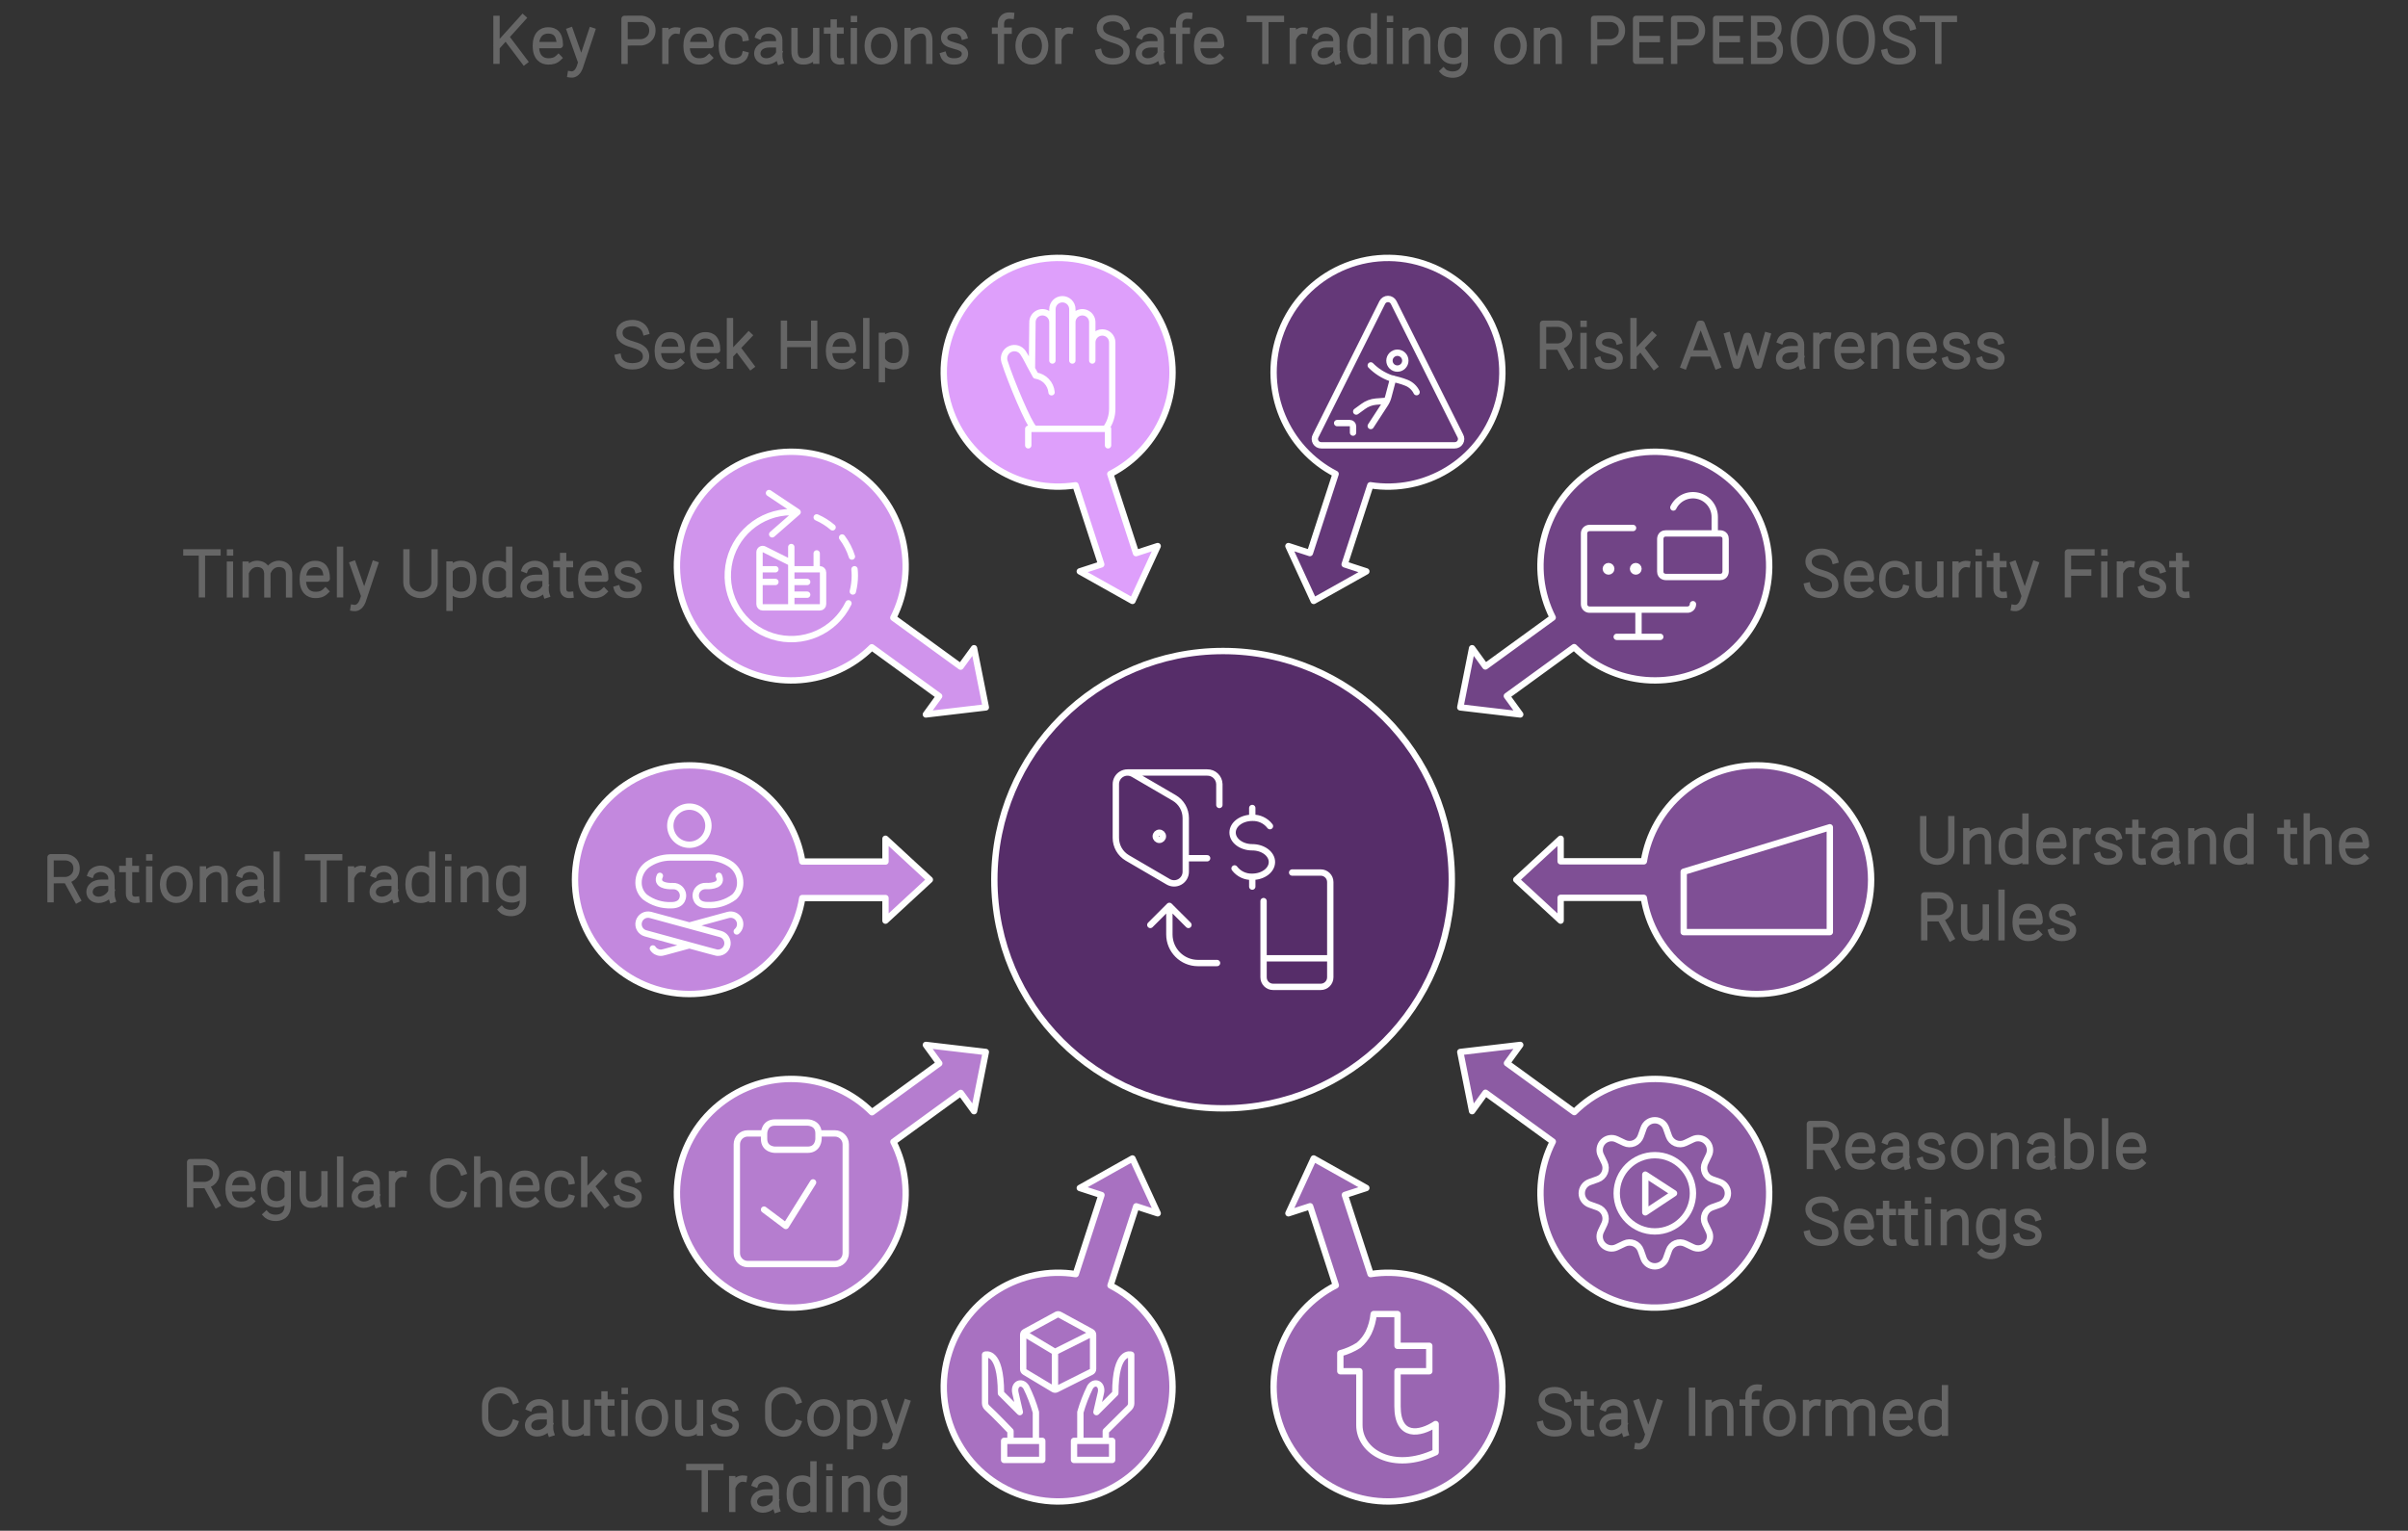 <svg xmlns:xlink="http://www.w3.org/1999/xlink" xmlns="http://www.w3.org/2000/svg" version="1.1" style="fill:none;stroke:none;fill-rule:evenodd;clip-rule:evenodd;stroke-linecap:round;stroke-linejoin:round;stroke-miterlimit:1.5;" viewBox="0 0 758 482" height="482" width="758"><rect x="0" y="0" width="758" height="482" fill="#333333" stroke="none"/><g style="mix-blend-mode:multiply" id="blend"><g transform="translate(282.703, 66.841)" id="g-root-10.Vector_sy_zrk5j41clv1fy-fill"><g fill="#de9ffb" stroke="none" id="10.Vector_sy_zrk5j41clv1fy-fill"><g xmlns="http://www.w3.org/2000/svg"><path d="M 57.197 113.079L 73.775 122.377L 81.72 105.111L 74.895 107.329L 66.803 82.424C 82.283 74.515 90.163 56.316 84.62 39.257C 78.476 20.348 58.166 10 39.257 16.144C 20.348 22.287 10 42.597 16.144 61.506C 21.679 78.542 38.711 88.629 55.859 85.968L 63.955 110.883L 57.197 113.079Z"></path></g></g></g><g transform="translate(198.274, 127.44)" id="g-root-9.Vector_sy_zrk5j41clv1fx-fill"><g fill="#d094ec" stroke="none" id="9.Vector_sy_zrk5j41clv1fx-fill"><g xmlns="http://www.w3.org/2000/svg"><path d="M 93.178 97.528L 112.054 95.307L 108.334 76.668L 104.116 82.474L 82.931 67.082C 90.805 51.585 86.483 32.23 71.971 21.687C 55.886 10 33.373 13.566 21.687 29.651C 10 45.736 13.566 68.249 29.651 79.936C 44.142 90.464 63.851 88.613 76.16 76.382L 97.354 91.78L 93.178 97.528Z"></path></g></g></g><g transform="translate(171, 231)" id="g-root-8.Vector_sy_zrk5j41clv1fw-fill"><g fill="#c388de" stroke="none" id="8.Vector_sy_zrk5j41clv1fw-fill"><g xmlns="http://www.w3.org/2000/svg"><path d="M 107.735 58.893L 121.7 46L 107.735 33.108L 107.735 40.284L 81.548 40.284C 78.81 23.118 63.937 10 46 10C 26.118 10 10 26.118 10 46C 10 65.882 26.118 82 46 82C 63.912 82 78.769 68.918 81.537 51.788L 107.735 51.788L 107.735 58.893Z"></path></g></g></g><g transform="translate(198.274, 319.031)" id="g-root-7.Vector_sy_18n75s01clv0n7-fill"><g fill="#b57dcf" stroke="none" id="7.Vector_sy_18n75s01clv0n7-fill"><g xmlns="http://www.w3.org/2000/svg"><path d="M 108.334 30.86L 112.054 12.221L 93.178 10L 97.396 15.806L 76.211 31.198C 63.905 18.92 44.162 17.049 29.651 27.592C 13.566 39.279 10 61.792 21.687 77.877C 33.373 93.962 55.886 97.528 71.971 85.842C 86.463 75.313 90.793 55.997 82.963 40.511L 104.158 25.112L 108.334 30.86Z"></path></g></g></g><g transform="translate(282.703, 354.782)" id="g-root-6.Vector_sy_18n75s01clv0n6-fill"><g fill="#a871c1" stroke="none" id="6.Vector_sy_18n75s01clv0n6-fill"><g xmlns="http://www.w3.org/2000/svg"><path d="M 81.721 27.266L 73.775 10L 57.198 19.298L 64.023 21.516L 55.931 46.42C 38.759 43.72 21.687 53.812 16.144 70.871C 10 89.78 20.348 110.09 39.257 116.234C 58.166 122.378 78.476 112.029 84.62 93.12C 90.155 76.085 82.304 57.913 66.868 49.986L 74.963 25.071L 81.721 27.266Z"></path></g></g></g><g transform="translate(387.134, 354.782)" id="g-root-5.Vector_sy_18n75s01clv0n5-fill"><g fill="#9a66b2" stroke="none" id="5.Vector_sy_18n75s01clv0n5-fill"><g xmlns="http://www.w3.org/2000/svg"><path d="M 42.965 19.298L 26.388 10L 18.442 27.266L 25.267 25.049L 33.359 49.953C 17.88 57.862 10 76.061 15.543 93.12C 21.687 112.029 41.996 122.378 60.906 116.234C 79.815 110.09 90.163 89.78 84.019 70.871C 78.484 53.836 61.451 43.749 44.304 46.409L 36.208 21.494L 42.965 19.298Z"></path></g></g></g><g transform="translate(449.672, 319.031)" id="g-root-4.Vector_sy_18n75s01clv0n4-fill"><g fill="#8c5ba3" stroke="none" id="4.Vector_sy_18n75s01clv0n4-fill"><g xmlns="http://www.w3.org/2000/svg"><path d="M 28.876 10L 10 12.221L 13.72 30.86L 17.938 25.054L 39.123 40.446C 31.249 55.943 35.571 75.298 50.082 85.842C 66.167 97.528 88.681 93.962 100.367 77.877C 112.054 61.792 108.488 39.279 92.403 27.592C 77.912 17.064 58.203 18.915 45.894 31.146L 24.7 15.748L 28.876 10Z"></path></g></g></g><g transform="translate(467.299, 231)" id="g-root-3.Vector_sy_147dnnk1clv0nj-fill"><g fill="#7f4f95" stroke="none" id="3.Vector_sy_147dnnk1clv0nj-fill"><g xmlns="http://www.w3.org/2000/svg"><path d="M 23.966 33.107L 10 46L 23.966 58.892L 23.966 51.716L 50.152 51.716C 52.891 68.882 67.764 82 85.701 82C 105.583 82 121.701 65.882 121.701 46C 121.701 26.118 105.583 10 85.701 10C 67.789 10 52.932 23.082 50.164 40.212L 23.966 40.212L 23.966 33.107Z"></path></g></g></g><g transform="translate(449.672, 127.44)" id="g-root-2.Vector_sy_147dnnk1clv0ni-fill"><g fill="#714486" stroke="none" id="2.Vector_sy_147dnnk1clv0ni-fill"><g xmlns="http://www.w3.org/2000/svg"><path d="M 13.72 76.668L 10 95.307L 28.876 97.528L 24.658 91.722L 45.843 76.33C 58.148 88.608 77.891 90.479 92.403 79.936C 108.488 68.249 112.054 45.736 100.367 29.651C 88.681 13.566 66.167 10 50.082 21.686C 35.591 32.215 31.261 51.531 39.091 67.017L 17.896 82.416L 13.72 76.668Z"></path></g></g></g><g transform="translate(387.142, 66.841)" id="g-root-1.Vector_sy_1d30nwg1cluzut-fill"><g fill="#643878" stroke="none" id="1.Vector_sy_1d30nwg1cluzut-fill"><g xmlns="http://www.w3.org/2000/svg"><path d="M 18.434 105.111L 26.38 122.377L 42.957 113.079L 36.132 110.861L 44.224 85.957C 61.396 88.657 78.468 78.565 84.011 61.506C 90.155 42.597 79.806 22.288 60.897 16.144C 41.988 10 21.679 20.348 15.535 39.257C 10 56.292 17.85 74.464 33.287 82.391L 25.191 107.307L 18.434 105.111Z"></path></g></g></g><g transform="translate(303, 194.996)" id="g-root-0.cr-big_cr_1d30nwg1cluzus-fill"><g fill="#562d69" stroke="none" id="0.cr-big_cr_1d30nwg1cluzus-fill"><g xmlns="http://www.w3.org/2000/svg"><path d="M 10 82C 10 121.765 42.236 154 82 154C 121.765 154 154 121.765 154 82C 154 42.236 121.765 10 82 10C 42.236 10 10 42.236 10 82"></path></g></g></g><g transform="translate(39, 159)" id="g-root-tx_timelyup_qwjmdc1cluzup-fill"></g><g transform="translate(555, 159)" id="g-root-tx_security_1ulk4cg1cl9xxc-fill"></g><g transform="translate(486.915, 144.252)" id="g-root-comp_1lrsjcw1clcq2o-fill"></g><g transform="translate(215.085, 144.252)" id="g-root-refr_1umt2io1clcrny-fill"></g><g transform="translate(339, 230.996)" id="g-root-wall_hssj5s1clcphf-fill"></g><g transform="translate(-9, 255)" id="g-root-tx_rational_i0wm4g1clv0ne-fill"></g><g transform="translate(183, 243)" id="g-root-1_1umt2io1clcrnx-fill"></g><g transform="translate(471, 87)" id="g-root-tx_riskawar_1lpx43k1cl9yq1-fill"></g><g transform="translate(519, 243)" id="g-root-entr_m9uzgg1clcqvg-fill"></g><g transform="translate(591, 243)" id="g-root-tx_understa_1q5qm801cl9xxr-fill"></g><g transform="translate(402.915, 83.223)" id="g-root-clif_3dxxc1clbbwq-fill"></g><g transform="translate(299.085, 83.223)" id="g-root-ask_zlbhts1clcpaj-fill"></g><g transform="translate(39, 351)" id="g-root-tx_regularc_dl34001clv1fn-fill"></g><g transform="translate(471, 423)" id="g-root-tx_stayinfo_4g32m81cl9wjx-fill"></g><g transform="translate(486.915, 341.748)" id="g-root-play_1hbz18g1clcq33-fill"></g><g transform="translate(555, 339)" id="g-root-tx_reasonab_9khs1cl9xc6-fill"></g><g transform="translate(171, 87)" id="g-root-tx_seekhelp_qwjmdc1cluzuo-fill"></g><g transform="translate(299.085, 402.778)" id="g-root-give_hu1hc01clcrnq-fill"></g><g transform="translate(402.915, 402.778)" id="g-root-tumb_8z0y681clcpan-fill"></g><g transform="translate(135, 423)" id="g-root-tx_cautious_dl34001clv1fo-fill"></g><g transform="translate(141, -9)" id="g-root-tx_keypreca_zrk5j41clv1fz-fill"></g><g transform="translate(215.085, 341.748)" id="g-root-chec_8z0y681clbb41-fill"></g><g transform="translate(282.703, 66.841)" id="g-root-10.Vector_sy_zrk5j41clv1fy-stroke"><g stroke-width="2" stroke="#ffffff" stroke-miterlimit="1.5" stroke-linejoin="round" stroke-linecap="round" fill="none" id="10.Vector_sy_zrk5j41clv1fy-stroke"><g xmlns="http://www.w3.org/2000/svg"><path d="M 57.197 113.079L 73.775 122.377L 81.72 105.111L 74.895 107.329L 66.803 82.424C 82.283 74.515 90.163 56.316 84.62 39.257C 78.476 20.348 58.166 10 39.257 16.144C 20.348 22.287 10 42.597 16.144 61.506C 21.679 78.542 38.711 88.629 55.859 85.968L 63.955 110.883L 57.197 113.079Z"></path></g></g></g><g transform="translate(198.274, 127.44)" id="g-root-9.Vector_sy_zrk5j41clv1fx-stroke"><g stroke-width="2" stroke="#ffffff" stroke-miterlimit="1.5" stroke-linejoin="round" stroke-linecap="round" fill="none" id="9.Vector_sy_zrk5j41clv1fx-stroke"><g xmlns="http://www.w3.org/2000/svg"><path d="M 93.178 97.528L 112.054 95.307L 108.334 76.668L 104.116 82.474L 82.931 67.082C 90.805 51.585 86.483 32.23 71.971 21.687C 55.886 10 33.373 13.566 21.687 29.651C 10 45.736 13.566 68.249 29.651 79.936C 44.142 90.464 63.851 88.613 76.16 76.382L 97.354 91.78L 93.178 97.528Z"></path></g></g></g><g transform="translate(171, 231)" id="g-root-8.Vector_sy_zrk5j41clv1fw-stroke"><g stroke-width="2" stroke="#ffffff" stroke-miterlimit="1.5" stroke-linejoin="round" stroke-linecap="round" fill="none" id="8.Vector_sy_zrk5j41clv1fw-stroke"><g xmlns="http://www.w3.org/2000/svg"><path d="M 107.735 58.893L 121.7 46L 107.735 33.108L 107.735 40.284L 81.548 40.284C 78.81 23.118 63.937 10 46 10C 26.118 10 10 26.118 10 46C 10 65.882 26.118 82 46 82C 63.912 82 78.769 68.918 81.537 51.788L 107.735 51.788L 107.735 58.893Z"></path></g></g></g><g transform="translate(198.274, 319.031)" id="g-root-7.Vector_sy_18n75s01clv0n7-stroke"><g stroke-width="2" stroke="#ffffff" stroke-miterlimit="1.5" stroke-linejoin="round" stroke-linecap="round" fill="none" id="7.Vector_sy_18n75s01clv0n7-stroke"><g xmlns="http://www.w3.org/2000/svg"><path d="M 108.334 30.86L 112.054 12.221L 93.178 10L 97.396 15.806L 76.211 31.198C 63.905 18.92 44.162 17.049 29.651 27.592C 13.566 39.279 10 61.792 21.687 77.877C 33.373 93.962 55.886 97.528 71.971 85.842C 86.463 75.313 90.793 55.997 82.963 40.511L 104.158 25.112L 108.334 30.86Z"></path></g></g></g><g transform="translate(282.703, 354.782)" id="g-root-6.Vector_sy_18n75s01clv0n6-stroke"><g stroke-width="2" stroke="#ffffff" stroke-miterlimit="1.5" stroke-linejoin="round" stroke-linecap="round" fill="none" id="6.Vector_sy_18n75s01clv0n6-stroke"><g xmlns="http://www.w3.org/2000/svg"><path d="M 81.721 27.266L 73.775 10L 57.198 19.298L 64.023 21.516L 55.931 46.42C 38.759 43.72 21.687 53.812 16.144 70.871C 10 89.78 20.348 110.09 39.257 116.234C 58.166 122.378 78.476 112.029 84.62 93.12C 90.155 76.085 82.304 57.913 66.868 49.986L 74.963 25.071L 81.721 27.266Z"></path></g></g></g><g transform="translate(387.134, 354.782)" id="g-root-5.Vector_sy_18n75s01clv0n5-stroke"><g stroke-width="2" stroke="#ffffff" stroke-miterlimit="1.5" stroke-linejoin="round" stroke-linecap="round" fill="none" id="5.Vector_sy_18n75s01clv0n5-stroke"><g xmlns="http://www.w3.org/2000/svg"><path d="M 42.965 19.298L 26.388 10L 18.442 27.266L 25.267 25.049L 33.359 49.953C 17.88 57.862 10 76.061 15.543 93.12C 21.687 112.029 41.996 122.378 60.906 116.234C 79.815 110.09 90.163 89.78 84.019 70.871C 78.484 53.836 61.451 43.749 44.304 46.409L 36.208 21.494L 42.965 19.298Z"></path></g></g></g><g transform="translate(449.672, 319.031)" id="g-root-4.Vector_sy_18n75s01clv0n4-stroke"><g stroke-width="2" stroke="#ffffff" stroke-miterlimit="1.5" stroke-linejoin="round" stroke-linecap="round" fill="none" id="4.Vector_sy_18n75s01clv0n4-stroke"><g xmlns="http://www.w3.org/2000/svg"><path d="M 28.876 10L 10 12.221L 13.72 30.86L 17.938 25.054L 39.123 40.446C 31.249 55.943 35.571 75.298 50.082 85.842C 66.167 97.528 88.681 93.962 100.367 77.877C 112.054 61.792 108.488 39.279 92.403 27.592C 77.912 17.064 58.203 18.915 45.894 31.146L 24.7 15.748L 28.876 10Z"></path></g></g></g><g transform="translate(467.299, 231)" id="g-root-3.Vector_sy_147dnnk1clv0nj-stroke"><g stroke-width="2" stroke="#ffffff" stroke-miterlimit="1.5" stroke-linejoin="round" stroke-linecap="round" fill="none" id="3.Vector_sy_147dnnk1clv0nj-stroke"><g xmlns="http://www.w3.org/2000/svg"><path d="M 23.966 33.107L 10 46L 23.966 58.892L 23.966 51.716L 50.152 51.716C 52.891 68.882 67.764 82 85.701 82C 105.583 82 121.701 65.882 121.701 46C 121.701 26.118 105.583 10 85.701 10C 67.789 10 52.932 23.082 50.164 40.212L 23.966 40.212L 23.966 33.107Z"></path></g></g></g><g transform="translate(449.672, 127.44)" id="g-root-2.Vector_sy_147dnnk1clv0ni-stroke"><g stroke-width="2" stroke="#ffffff" stroke-miterlimit="1.5" stroke-linejoin="round" stroke-linecap="round" fill="none" id="2.Vector_sy_147dnnk1clv0ni-stroke"><g xmlns="http://www.w3.org/2000/svg"><path d="M 13.72 76.668L 10 95.307L 28.876 97.528L 24.658 91.722L 45.843 76.33C 58.148 88.608 77.891 90.479 92.403 79.936C 108.488 68.249 112.054 45.736 100.367 29.651C 88.681 13.566 66.167 10 50.082 21.686C 35.591 32.215 31.261 51.531 39.091 67.017L 17.896 82.416L 13.72 76.668Z"></path></g></g></g><g transform="translate(387.142, 66.841)" id="g-root-1.Vector_sy_1d30nwg1cluzut-stroke"><g stroke-width="2" stroke="#ffffff" stroke-miterlimit="1.5" stroke-linejoin="round" stroke-linecap="round" fill="none" id="1.Vector_sy_1d30nwg1cluzut-stroke"><g xmlns="http://www.w3.org/2000/svg"><path d="M 18.434 105.111L 26.38 122.377L 42.957 113.079L 36.132 110.861L 44.224 85.957C 61.396 88.657 78.468 78.565 84.011 61.506C 90.155 42.597 79.806 22.288 60.897 16.144C 41.988 10 21.679 20.348 15.535 39.257C 10 56.292 17.85 74.464 33.287 82.391L 25.191 107.307L 18.434 105.111Z"></path></g></g></g><g transform="translate(303, 194.996)" id="g-root-0.cr-big_cr_1d30nwg1cluzus-stroke"><g stroke-width="2" stroke="#ffffff" stroke-miterlimit="1.5" stroke-linejoin="round" stroke-linecap="round" fill="none" id="0.cr-big_cr_1d30nwg1cluzus-stroke"><g xmlns="http://www.w3.org/2000/svg"><path d="M 10 82C 10 121.765 42.236 154 82 154C 121.765 154 154 121.765 154 82C 154 42.236 121.765 10 82 10C 42.236 10 10 42.236 10 82"></path></g></g></g><g transform="translate(39, 159)" id="g-root-tx_timelyup_qwjmdc1cluzup-stroke"><g stroke-width="2" stroke="#666666" stroke-miterlimit="4" stroke-linejoin="miter" stroke-linecap="square" fill="none" id="tx_timelyup_qwjmdc1cluzup-stroke"><g xmlns="http://www.w3.org/2000/svg"><path d="M 29.463 14.945C 26.2 14.945 22.937 14.95 19.674 14.95M 24.56 28.124L 24.56 15.456M 33.398 14.971L 33.422 14.971M 33.382 18.804L 33.382 28.145M 38.33 18.814L 38.33 28.162M 45.164 28.162L 45.153 21.47C 45.089 20.526 44.722 19.078 42.848 18.649C 40.908 18.205 39.428 19.248 38.692 20.595M 51.999 28.162L 51.999 22.108C 51.999 21.396 52.114 19.206 49.683 18.649C 47.654 18.184 46.12 19.347 45.419 20.783M 63.427 27.218C 62.454 28.155 61.429 28.339 60.244 28.339C 58.175 28.339 56.312 27.028 56.312 23.456C 56.312 19.884 58.121 18.573 60.19 18.573C 62.258 18.573 63.862 19.63 63.862 23.201L 56.642 23.201M 68.046 14.125L 68.046 28.126M 72.309 32.437C 73.863 32.683 74.785 31.233 75.142 30.286L 78.993 18.691M 72.133 18.691L 75.474 28.1M 88.939 14.947L 88.939 24.478C 88.939 26.611 90.919 28.34 93.361 28.34C 95.803 28.34 97.782 26.611 97.782 24.478L 97.782 14.947M 102.503 18.774L 102.503 32.393M 102.869 20.124C 103.752 19.027 104.933 18.558 106.242 18.558C 108.423 18.558 110.002 19.904 110.002 23.476C 110.002 27.047 108.318 28.323 106.136 28.323C 104.865 28.323 103.579 27.783 102.869 26.719M 121.28 28.124L 121.28 14.123M 120.92 26.773C 120.058 27.871 118.96 28.34 117.65 28.34C 115.469 28.34 113.817 27.029 113.817 23.458C 113.817 19.886 115.574 18.575 117.756 18.575C 119.025 18.575 120.235 19.114 120.92 20.175M 126.248 20.246C 126.612 19.28 128.028 18.567 129.368 18.567C 131.222 18.567 132.724 19.88 132.724 21.499L 132.73 22.957L 132.73 25.571C 132.73 26.614 132.705 27.353 133.007 28.278M 132.35 22.957L 129.622 22.957C 127.119 22.957 125.819 24.343 125.819 25.837C 125.819 27.331 127.057 28.341 128.673 28.341C 130.655 28.341 132.281 26.888 132.681 25.732M 140.529 28.326C 139.12 28.465 138.262 27.732 138.262 26.387L 138.262 16.081M 140.412 18.642L 138.648 18.642M 136.152 18.642L 137.885 18.642M 151.087 27.218C 150.114 28.155 149.089 28.339 147.904 28.339C 145.835 28.339 143.971 27.028 143.971 23.456C 143.971 19.884 145.781 18.573 147.85 18.573C 149.918 18.573 151.522 19.63 151.522 23.201L 144.302 23.201M 161.728 20.381C 161.432 19.404 160.278 18.584 158.668 18.584C 156.78 18.584 155.56 19.447 155.469 20.751C 155.364 22.246 156.598 22.822 158.528 23.339C 160.222 23.797 162.165 24.277 162.011 26.122C 161.912 27.31 160.935 28.346 158.578 28.346C 156.672 28.346 155.595 27.53 155.26 26.424"></path></g></g></g><g transform="translate(555, 159)" id="g-root-tx_security_1ulk4cg1cl9xxc-stroke"><g stroke-width="2" stroke="#666666" stroke-miterlimit="4" stroke-linejoin="miter" stroke-linecap="square" fill="none" id="tx_security_1ulk4cg1cl9xxc-stroke"><g xmlns="http://www.w3.org/2000/svg"><path d="M 22.596 17.457C 22.165 15.893 20.545 14.732 18.456 14.732C 16.008 14.732 14.307 15.931 14.307 17.754C 14.307 19.724 15.771 20.685 18.276 21.406C 20.472 22.045 22.709 22.813 22.709 25.288C 22.709 26.951 21.397 28.346 18.34 28.346C 15.868 28.346 14.287 27.106 13.923 25.483M 33.517 27.218C 32.544 28.155 31.519 28.339 30.334 28.339C 28.265 28.339 26.402 27.028 26.402 23.456C 26.402 19.884 28.211 18.573 30.28 18.573C 32.348 18.573 33.952 19.63 33.952 23.201L 26.732 23.201M 44.812 26.254C 44.44 27.649 42.872 28.339 41.403 28.339C 39.266 28.339 37.5 27.028 37.5 23.456C 37.5 19.884 39.369 18.573 41.507 18.573C 43.014 18.573 44.664 19.41 44.897 20.915M 55.787 28.115L 55.786 18.767M 48.952 18.767L 48.952 24.821C 48.952 25.533 48.857 28.096 51.239 28.308C 53.33 28.493 54.603 27.653 55.305 26.47M 64.195 18.609C 62.814 18.419 61.566 19.319 60.924 20.619M 60.569 18.773L 60.569 28.123M 67.878 14.971L 67.902 14.971M 67.862 18.804L 67.862 28.145M 75.759 28.326C 74.35 28.465 73.492 27.732 73.492 26.387L 73.492 16.081M 75.642 18.642L 73.878 18.642M 71.382 18.642L 73.115 18.642M 79.019 32.437C 80.573 32.683 81.495 31.233 81.852 30.286L 85.703 18.691M 78.843 18.691L 82.184 28.1M 103.365 14.945C 101.965 14.945 96.904 14.95 95.956 14.95L 95.956 28.124M 102.332 21.298L 96.393 21.298M 107.418 14.971L 107.442 14.971M 107.402 18.804L 107.402 28.145M 115.935 18.609C 114.554 18.419 113.306 19.319 112.664 20.619M 112.309 18.773L 112.309 28.123M 125.598 20.381C 125.302 19.404 124.148 18.584 122.538 18.584C 120.65 18.584 119.43 19.447 119.339 20.751C 119.234 22.246 120.468 22.822 122.398 23.339C 124.092 23.797 126.035 24.277 125.881 26.122C 125.782 27.31 124.805 28.346 122.448 28.346C 120.542 28.346 119.465 27.53 119.13 26.424M 133.219 28.326C 131.81 28.465 130.952 27.732 130.952 26.387L 130.952 16.081M 133.102 18.642L 131.338 18.642M 128.842 18.642L 130.575 18.642"></path></g></g></g><g transform="translate(486.915, 144.252)" id="g-root-comp_1lrsjcw1clcq2o-stroke"><g stroke-width="2" stroke="#ffffff" stroke-miterlimit="1.5" stroke-linejoin="round" stroke-linecap="round" fill="none" id="comp_1lrsjcw1clcq2o-stroke"><g xmlns="http://www.w3.org/2000/svg"><path d="M 46 46C 46 46.947 45.232 47.714 44.286 47.714L 13.429 47.714C 12.482 47.714 11.714 46.947 11.714 46L 11.714 23.714C 11.714 22.768 12.482 22 13.429 22L 27.143 22M 28.857 47.714L 28.857 56.286M 22 56.286L 35.714 56.286M 37.429 23.714L 54.571 23.714C 54.571 23.714 56.286 23.714 56.286 25.429L 56.286 35.714C 56.286 35.714 56.286 37.429 54.571 37.429L 37.429 37.429C 37.429 37.429 35.714 37.429 35.714 35.714L 35.714 25.429C 35.714 25.429 35.714 23.714 37.429 23.714M 39.829 15.554C 41.224 12.673 44.428 11.14 47.547 11.863C 50.666 12.585 52.87 15.37 52.857 18.571L 52.857 23.714M 18.571 34.857C 18.571 35.331 18.955 35.714 19.429 35.714C 19.902 35.714 20.286 35.331 20.286 34.857C 20.286 34.384 19.902 34 19.429 34C 18.955 34 18.571 34.384 18.571 34.857M 27.143 34.857C 27.143 35.331 27.527 35.714 28 35.714C 28.473 35.714 28.857 35.331 28.857 34.857C 28.857 34.384 28.473 34 28 34C 27.527 34 27.143 34.384 27.143 34.857"></path></g></g></g><g transform="translate(215.085, 144.252)" id="g-root-refr_1umt2io1clcrny-stroke"><g stroke-width="2" stroke="#ffffff" stroke-miterlimit="1.5" stroke-linejoin="round" stroke-linecap="round" fill="none" id="refr_1umt2io1clcrny-stroke"><g xmlns="http://www.w3.org/2000/svg"><path d="M 10 10M 26.988 11L 35.988 17L 27.988 24M 52 45.726C 47.686 54.623 37.519 59.032 28.076 56.101C 18.633 53.171 12.749 43.78 14.23 34.004C 15.711 24.228 24.113 17.002 34 17L 35.988 17M 53.9 35C 53.967 35.667 54 36.333 54 37C 54.002 38.687 53.79 40.367 53.37 42M 50 25C 51.362 26.81 52.404 28.839 53.084 31M 42 18.662C 43.813 19.455 45.498 20.512 47 21.8M 34 47L 25 47C 24.448 47 24 46.552 24 46L 24 29.618C 24 29.271 24.18 28.949 24.475 28.767C 24.77 28.585 25.138 28.569 25.448 28.724L 34 33ZM 34 35L 43 35C 43.552 35 44 35.448 44 36L 44 46C 44 46.552 43.552 47 43 47L 34 47M 24 35L 29 35M 24 39L 29 39M 34 33L 34 28M 42 35L 42 30M 34 39L 39 39M 34 43L 39 43"></path></g></g></g><g transform="translate(339, 230.996)" id="g-root-wall_hssj5s1clcphf-stroke"><g stroke-width="2" stroke="#ffffff" stroke-miterlimit="1.5" stroke-linejoin="round" stroke-linecap="round" fill="none" id="wall_hssj5s1clcphf-stroke"><g xmlns="http://www.w3.org/2000/svg"><path d="M 44.101 72.25L 38.101 72.25C 33.13 72.25 29.101 68.221 29.101 63.25L 29.101 55.75M 23.101 60.25L 29.101 54.25L 35.101 60.25M 67.75 43.75L 76.75 43.75C 78.407 43.75 79.75 45.093 79.75 46.75L 79.75 76.75C 79.75 78.407 78.407 79.75 76.75 79.75L 61.75 79.75C 60.093 79.75 58.75 78.407 58.75 76.75L 58.75 52.75M 79.75 70.75L 58.75 70.75M 49.618 42.46C 50.936 44.193 53.017 45.173 55.192 45.085C 58.609 45.085 61.381 43.006 61.381 40.444C 61.381 37.882 58.6 35.8 55.192 35.8C 51.784 35.8 49 33.724 49 31.159C 49 28.594 51.769 26.518 55.186 26.518C 57.361 26.43 59.442 27.41 60.76 29.143M 55.192 45.085L 55.192 48.178M 55.192 23.428L 55.192 26.518M 15.889 39.166L 28.738 46.666C 29.872 47.329 31.274 47.335 32.413 46.681C 33.553 46.028 34.255 44.815 34.255 43.501L 34.255 26.587C 34.255 23.978 32.869 21.566 30.616 20.251L 17.764 12.754C 16.63 12.092 15.228 12.087 14.09 12.741C 12.951 13.396 12.249 14.609 12.25 15.922L 12.25 32.83C 12.25 35.439 13.636 37.851 15.889 39.166ZM 15.916 12.25L 40.984 12.25C 43.061 12.198 44.787 13.839 44.839 15.916L 44.839 22.468M 24.814 32.341C 24.814 32.962 25.318 33.466 25.939 33.466C 26.56 33.466 27.064 32.962 27.064 32.341C 27.064 31.72 26.56 31.216 25.939 31.216C 25.318 31.216 24.814 31.72 24.814 32.341M 34.255 39.25L 40.984 39.25"></path></g></g></g><g transform="translate(-9, 255)" id="g-root-tx_rational_i0wm4g1clv0ne-stroke"><g stroke-width="2" stroke="#666666" stroke-miterlimit="4" stroke-linejoin="miter" stroke-linecap="square" fill="none" id="tx_rational_i0wm4g1clv0ne-stroke"><g xmlns="http://www.w3.org/2000/svg"><path d="M 24.915 28.133L 24.915 14.945L 29.711 14.93C 30.781 14.967 33.102 15.729 33.102 18.477C 33.102 21.224 30.781 22.061 29.711 22.137L 25.464 22.15M 33.329 28.249L 30.218 22.514M 37.608 20.246C 37.972 19.28 39.388 18.567 40.728 18.567C 42.582 18.567 44.084 19.88 44.084 21.499L 44.09 22.957L 44.09 25.571C 44.09 26.614 44.065 27.353 44.366 28.278M 43.71 22.957L 40.982 22.957C 38.479 22.957 37.179 24.343 37.179 25.837C 37.179 27.331 38.417 28.341 40.033 28.341C 42.015 28.341 43.641 26.888 44.041 25.732M 51.889 28.326C 50.48 28.465 49.622 27.732 49.622 26.387L 49.622 16.081M 51.772 18.642L 50.008 18.642M 47.512 18.642L 49.245 18.642M 55.978 14.971L 56.002 14.971M 55.962 18.804L 55.962 28.145M 68.687 23.457C 68.687 26.522 66.816 28.34 64.508 28.34C 62.2 28.34 60.329 26.522 60.329 23.457C 60.329 20.392 62.2 18.573 64.508 18.573C 66.816 18.573 68.687 20.392 68.687 23.457ZM 72.879 18.78L 72.879 28.128M 79.713 28.128L 79.713 22.074C 79.713 21.362 79.809 18.79 77.426 18.587C 75.668 18.437 73.979 19.562 73.203 20.956M 84.608 20.246C 84.972 19.28 86.388 18.567 87.728 18.567C 89.582 18.567 91.084 19.88 91.084 21.499L 91.09 22.957L 91.09 25.571C 91.09 26.614 91.065 27.353 91.366 28.278M 90.71 22.957L 87.982 22.957C 85.479 22.957 84.179 24.343 84.179 25.837C 84.179 27.331 85.417 28.341 87.032 28.341C 89.015 28.341 90.641 26.888 91.041 25.732M 96.056 14.125L 96.056 28.126M 115.763 14.945C 112.5 14.945 109.237 14.95 105.974 14.95M 110.86 28.124L 110.86 15.456M 123.125 18.609C 121.744 18.419 120.496 19.319 119.854 20.619M 119.499 18.773L 119.499 28.123M 126.748 20.246C 127.112 19.28 128.528 18.567 129.868 18.567C 131.722 18.567 133.224 19.88 133.224 21.499L 133.23 22.957L 133.23 25.571C 133.23 26.614 133.205 27.353 133.507 28.278M 132.85 22.957L 130.122 22.957C 127.619 22.957 126.319 24.343 126.319 25.837C 126.319 27.331 127.557 28.341 129.173 28.341C 131.155 28.341 132.781 26.888 133.181 25.732M 145.06 28.124L 145.06 14.123M 144.7 26.773C 143.838 27.871 142.74 28.34 141.43 28.34C 139.249 28.34 137.597 27.029 137.597 23.458C 137.597 19.886 139.354 18.575 141.536 18.575C 142.805 18.575 144.015 19.114 144.7 20.175M 150.088 14.971L 150.112 14.971M 150.072 18.804L 150.072 28.145M 154.999 18.78L 154.999 28.128M 161.833 28.128L 161.833 22.074C 161.833 21.362 161.929 18.79 159.546 18.587C 157.788 18.437 156.099 19.562 155.323 20.956M 173.619 18.652L 173.619 28.654C 173.619 33.351 168.326 33.001 166.891 31.47M 173.285 26.573C 172.605 27.661 171.381 28.214 170.095 28.214C 167.914 28.214 166.157 26.903 166.157 23.331C 166.157 19.76 167.808 18.449 169.99 18.449C 171.258 18.449 172.563 19.129 173.285 20.502"></path></g></g></g><g transform="translate(183, 243)" id="g-root-1_1umt2io1clcrnx-stroke"><g stroke-width="2" stroke="#ffffff" stroke-miterlimit="1.5" stroke-linejoin="round" stroke-linecap="round" fill="none" id="1_1umt2io1clcrnx-stroke"><g xmlns="http://www.w3.org/2000/svg"><path d="M 28 17C 28 20.314 30.686 23 34 23C 37.314 23 40 20.314 40 17C 40 13.686 37.314 11 34 11C 30.686 11 28 13.686 28 17M 43 57C 42.42 57 44.02 57.38 20.22 50.9C 18.618 50.469 17.669 48.822 18.1 47.22C 18.531 45.618 20.178 44.669 21.78 45.1L 43.78 51.1C 45.239 51.486 46.184 52.897 45.986 54.393C 45.788 55.89 44.509 57.006 43 57ZM 48.92 50.3C 50 49.397 50.308 47.865 49.659 46.615C 49.01 45.366 47.58 44.736 46.22 45.1L 34 48.44M 22.52 55.66C 23.065 56.5 23.999 57.005 25 57C 25.54 57 25 57.12 34 54.66M 24.72 32.8C 23.4 35.62 26.72 36.12 28.86 36.02C 30.51 35.941 31.914 37.21 32 38.86C 32 38.98 32.22 42.04 28.34 42.04C 25.343 42.161 22.397 41.243 20 39.44C 18.741 38.314 18.015 36.709 18 35.02C 17.959 32.803 18.967 30.698 20.72 29.34C 22.847 27.828 25.39 27.011 28 27L 40 27C 42.61 27.011 45.153 27.828 47.28 29.34C 49.033 30.698 50.041 32.803 50 35.02C 50.011 36.694 49.322 38.296 48.1 39.44C 45.671 41.251 42.686 42.156 39.66 42C 35.78 42 36 38.98 36 38.86C 36.086 37.199 37.499 35.921 39.16 36C 41.3 36.1 44.6 35.6 43.28 32.78"></path></g></g></g><g transform="translate(471, 87)" id="g-root-tx_riskawar_1lpx43k1cl9yq1-stroke"><g stroke-width="2" stroke="#666666" stroke-miterlimit="4" stroke-linejoin="miter" stroke-linecap="square" fill="none" id="tx_riskawar_1lpx43k1cl9yq1-stroke"><g xmlns="http://www.w3.org/2000/svg"><path d="M 14.725 28.133L 14.725 14.945L 19.521 14.93C 20.591 14.967 22.912 15.729 22.912 18.477C 22.912 21.224 20.591 22.061 19.521 22.137L 15.274 22.15M 23.139 28.249L 20.028 22.514M 27.478 14.971L 27.502 14.971M 27.462 18.804L 27.462 28.145M 38.548 20.381C 38.252 19.404 37.098 18.584 35.488 18.584C 33.6 18.584 32.38 19.447 32.289 20.751C 32.184 22.246 33.418 22.822 35.348 23.339C 37.042 23.797 38.985 24.277 38.831 26.122C 38.732 27.31 37.755 28.346 35.398 28.346C 33.492 28.346 32.415 27.53 32.08 26.424M 43.195 14.125L 43.195 28.126M 49.118 18.61L 43.582 24.462M 49.779 28.284L 45.662 22.785M 59.104 28.145L 64.052 14.973L 64.64 14.973L 69.604 28.145M 60.921 24.294L 67.78 24.294M 72.778 18.69L 75.493 28.119L 75.871 28.119L 78.813 18.782L 79.248 18.782L 82.254 28.119L 82.604 28.119L 85.321 18.69M 89.458 20.246C 89.822 19.28 91.238 18.567 92.578 18.567C 94.432 18.567 95.934 19.88 95.934 21.499L 95.94 22.957L 95.94 25.571C 95.94 26.614 95.915 27.353 96.216 28.278M 95.56 22.957L 92.832 22.957C 90.329 22.957 89.029 24.343 89.029 25.837C 89.029 27.331 90.267 28.341 91.883 28.341C 93.865 28.341 95.491 26.888 95.891 25.732M 104.375 18.609C 102.994 18.419 101.746 19.319 101.104 20.619M 100.749 18.773L 100.749 28.123M 114.527 27.218C 113.554 28.155 112.529 28.339 111.344 28.339C 109.275 28.339 107.411 27.028 107.411 23.456C 107.411 19.884 109.221 18.573 111.29 18.573C 113.358 18.573 114.962 19.63 114.962 23.201L 107.742 23.201M 119.009 18.78L 119.009 28.128M 125.843 28.128L 125.843 22.074C 125.843 21.362 125.939 18.79 123.556 18.587C 121.798 18.437 120.109 19.562 119.333 20.956M 137.267 27.218C 136.294 28.155 135.269 28.339 134.084 28.339C 132.015 28.339 130.151 27.028 130.151 23.456C 130.151 19.884 131.961 18.573 134.03 18.573C 136.098 18.573 137.702 19.63 137.702 23.201L 130.482 23.201M 147.908 20.381C 147.612 19.404 146.458 18.584 144.848 18.584C 142.96 18.584 141.74 19.447 141.649 20.751C 141.544 22.246 142.778 22.822 144.708 23.339C 146.402 23.797 148.345 24.277 148.191 26.122C 148.092 27.31 147.115 28.346 144.758 28.346C 142.852 28.346 141.775 27.53 141.44 26.424M 158.718 20.381C 158.422 19.404 157.268 18.584 155.658 18.584C 153.77 18.584 152.55 19.447 152.459 20.751C 152.354 22.246 153.588 22.822 155.518 23.339C 157.212 23.797 159.155 24.277 159.001 26.122C 158.902 27.31 157.925 28.346 155.568 28.346C 153.662 28.346 152.585 27.53 152.25 26.424"></path></g></g></g><g transform="translate(519, 243)" id="g-root-entr_m9uzgg1clcqvg-stroke"><g stroke-width="2" stroke="#ffffff" stroke-miterlimit="1.5" stroke-linejoin="round" stroke-linecap="round" fill="none" id="entr_m9uzgg1clcqvg-stroke"><g xmlns="http://www.w3.org/2000/svg"><path d="M 57 50.5L 11 50.5L 11 31.5L 57 17.5L 57 50.5Z"></path></g></g></g><g transform="translate(591, 243)" id="g-root-tx_understa_1q5qm801cl9xxr-stroke"><g stroke-width="2" stroke="#666666" stroke-miterlimit="4" stroke-linejoin="miter" stroke-linecap="square" fill="none" id="tx_understa_1q5qm801cl9xxr-stroke"><g xmlns="http://www.w3.org/2000/svg"><path d="M 14.399 14.947L 14.399 24.478C 14.399 26.611 16.379 28.34 18.821 28.34C 21.263 28.34 23.242 26.611 23.242 24.478L 23.242 14.947M 27.969 18.78L 27.969 28.128M 34.803 28.128L 34.803 22.074C 34.803 21.362 34.899 18.79 32.516 18.587C 30.758 18.437 29.069 19.562 28.293 20.956M 46.58 28.124L 46.58 14.123M 46.22 26.773C 45.358 27.871 44.26 28.34 42.95 28.34C 40.769 28.34 39.117 27.029 39.117 23.458C 39.117 19.886 40.874 18.575 43.056 18.575C 44.325 18.575 45.535 19.114 46.22 20.175M 58.077 27.218C 57.104 28.155 56.079 28.339 54.894 28.339C 52.825 28.339 50.962 27.028 50.962 23.456C 50.962 19.884 52.771 18.573 54.84 18.573C 56.908 18.573 58.512 19.63 58.512 23.201L 51.292 23.201M 66.165 18.609C 64.784 18.419 63.536 19.319 62.894 20.619M 62.539 18.773L 62.539 28.123M 75.828 20.381C 75.532 19.404 74.378 18.584 72.768 18.584C 70.88 18.584 69.66 19.447 69.569 20.751C 69.464 22.246 70.698 22.822 72.628 23.339C 74.322 23.797 76.265 24.277 76.111 26.122C 76.012 27.31 75.035 28.346 72.678 28.346C 70.772 28.346 69.695 27.53 69.36 26.424M 83.449 28.326C 82.04 28.465 81.182 27.732 81.182 26.387L 81.182 16.081M 83.332 18.642L 81.568 18.642M 79.072 18.642L 80.805 18.642M 87.478 20.246C 87.842 19.28 89.258 18.567 90.598 18.567C 92.452 18.567 93.954 19.88 93.954 21.499L 93.96 22.957L 93.96 25.571C 93.96 26.614 93.935 27.353 94.237 28.278M 93.58 22.957L 90.852 22.957C 88.349 22.957 87.049 24.343 87.049 25.837C 87.049 27.331 88.287 28.341 89.903 28.341C 91.885 28.341 93.511 26.888 93.911 25.732M 98.789 18.78L 98.789 28.128M 105.623 28.128L 105.623 22.074C 105.623 21.362 105.719 18.79 103.336 18.587C 101.578 18.437 99.889 19.562 99.113 20.956M 117.4 28.124L 117.4 14.123M 117.04 26.773C 116.178 27.871 115.08 28.34 113.77 28.34C 111.589 28.34 109.937 27.029 109.937 23.458C 109.937 19.886 111.694 18.575 113.876 18.575C 115.145 18.575 116.355 19.114 117.04 20.175M 131.219 28.326C 129.81 28.465 128.952 27.732 128.952 26.387L 128.952 16.081M 131.102 18.642L 129.338 18.642M 126.842 18.642L 128.575 18.642M 135.118 14.086L 135.118 28.128M 141.982 28.128L 141.982 22.074C 141.982 21.362 142.078 18.791 139.685 18.587C 137.931 18.439 136.246 19.547 135.459 20.928M 153.347 27.218C 152.374 28.155 151.349 28.339 150.164 28.339C 148.095 28.339 146.232 27.028 146.232 23.456C 146.232 19.884 148.041 18.573 150.11 18.573C 152.178 18.573 153.782 19.63 153.782 23.201L 146.562 23.201M 14.725 52.133L 14.725 38.945L 19.521 38.93C 20.591 38.967 22.912 39.729 22.912 42.477C 22.912 45.224 20.591 46.061 19.521 46.137L 15.274 46.15M 23.139 52.249L 20.028 46.514M 34.107 52.115L 34.106 42.767M 27.272 42.767L 27.272 48.821C 27.272 49.533 27.177 52.096 29.559 52.307C 31.65 52.493 32.923 51.653 33.625 50.47M 39.046 38.125L 39.046 52.126M 50.607 51.218C 49.634 52.155 48.609 52.339 47.424 52.339C 45.355 52.339 43.491 51.028 43.491 47.456C 43.491 43.884 45.301 42.573 47.37 42.573C 49.438 42.573 51.042 43.63 51.042 47.201L 43.822 47.201M 61.248 44.381C 60.952 43.404 59.798 42.584 58.188 42.584C 56.3 42.584 55.08 43.447 54.989 44.751C 54.884 46.246 56.118 46.822 58.048 47.339C 59.742 47.797 61.685 48.277 61.531 50.122C 61.432 51.311 60.455 52.346 58.098 52.346C 56.192 52.346 55.115 51.53 54.78 50.424"></path></g></g></g><g transform="translate(402.915, 83.223)" id="g-root-clif_3dxxc1clbbwq-stroke"><g stroke-width="2" stroke="#ffffff" stroke-miterlimit="1.5" stroke-linejoin="round" stroke-linecap="round" fill="none" id="clif_3dxxc1clbbwq-stroke"><g xmlns="http://www.w3.org/2000/svg"><path d="M 13 57L 55 57C 55.72 57.01 56.389 56.633 56.753 56.012C 57.117 55.392 57.12 54.623 56.76 54L 35.78 12C 35.438 11.332 34.75 10.912 34 10.912C 33.25 10.912 32.562 11.332 32.22 12L 11.24 54C 10.88 54.623 10.883 55.392 11.247 56.012C 11.611 56.633 12.28 57.01 13 57ZM 36.96 27.84C 38.341 27.84 39.46 28.959 39.46 30.34C 39.46 31.721 38.341 32.84 36.96 32.84C 35.579 32.84 34.46 31.721 34.46 30.34C 34.471 28.964 35.584 27.851 36.96 27.84ZM 28.58 31.84C 30.34 33.626 32.479 34.994 34.84 35.84L 37.4 36.5C 38.229 36.725 39.043 36.999 39.84 37.32L 39.84 37.32C 41.222 37.874 42.348 38.922 43 40.26M 24 46.36L 26.2 44.76C 27.368 43.894 28.752 43.368 30.2 43.24L 33.6 42.98M 28.58 50.92L 33.08 44C 33.555 43.284 33.907 42.493 34.12 41.66L 35.62 36M 18 50L 22 50C 22.552 50 23 50.448 23 51L 23 53"></path></g></g></g><g transform="translate(299.085, 83.223)" id="g-root-ask_zlbhts1clcpaj-stroke"><g stroke-width="2" stroke="#ffffff" stroke-miterlimit="1.5" stroke-linejoin="round" stroke-linecap="round" fill="none" id="ask_zlbhts1clcpaj-stroke"><g xmlns="http://www.w3.org/2000/svg"><path d="M 32.2 18.326L 32.2 14.14C 32.2 12.406 33.606 11 35.34 11C 37.074 11 38.48 12.406 38.48 14.14L 38.48 18.326M 38.474 30.296L 38.474 18.326C 38.445 17.186 39.037 16.119 40.02 15.541C 41.003 14.962 42.223 14.962 43.206 15.541C 44.189 16.119 44.781 17.186 44.752 18.326L 44.752 24.6M 26.272 51.5C 24.884 50.548 19.09 36.85 17.12 30.622C 16.605 28.997 17.435 27.25 19.02 26.622L 19.02 26.622C 20.456 26.047 22.099 26.562 22.95 27.854C 24.182 29.72 24.594 30.88 25.75 32.876L 25.918 18.322C 25.889 17.182 26.481 16.115 27.464 15.537C 28.447 14.958 29.667 14.958 30.65 15.537C 31.633 16.115 32.225 17.182 32.196 18.322L 32.196 30.292M 44.752 30.296L 44.752 24.6C 44.752 22.866 46.158 21.46 47.892 21.46C 49.626 21.46 51.032 22.866 51.032 24.6L 51.032 45.534C 51.035 47.799 50.3 50.003 48.94 51.814M 25.094 31.698L 26.926 35.036C 29.616 35.412 31.689 37.596 31.926 40.302M 24.594 57L 24.594 51.814L 49.71 51.814L 49.71 57"></path></g></g></g><g transform="translate(39, 351)" id="g-root-tx_regularc_dl34001clv1fn-stroke"><g stroke-width="2" stroke="#666666" stroke-miterlimit="4" stroke-linejoin="miter" stroke-linecap="square" fill="none" id="tx_regularc_dl34001clv1fn-stroke"><g xmlns="http://www.w3.org/2000/svg"><path d="M 20.855 28.133L 20.855 14.945L 25.651 14.93C 26.721 14.967 29.042 15.729 29.042 18.477C 29.042 21.224 26.721 22.061 25.651 22.137L 21.404 22.15M 29.269 28.249L 26.158 22.514M 40.077 27.218C 39.104 28.155 38.079 28.339 36.894 28.339C 34.825 28.339 32.962 27.028 32.962 23.456C 32.962 19.884 34.771 18.573 36.84 18.573C 38.908 18.573 40.512 19.63 40.512 23.201L 33.292 23.201M 51.569 18.652L 51.569 28.654C 51.569 33.351 46.276 33.001 44.841 31.47M 51.235 26.573C 50.555 27.661 49.331 28.214 48.045 28.214C 45.864 28.214 44.107 26.903 44.107 23.331C 44.107 19.76 45.758 18.449 47.94 18.449C 49.208 18.449 50.513 19.129 51.235 20.502M 63.137 28.115L 63.136 18.767M 56.302 18.767L 56.302 24.821C 56.302 25.533 56.207 28.096 58.589 28.308C 60.68 28.493 61.953 27.653 62.655 26.47M 68.076 14.125L 68.076 28.126M 73.108 20.246C 73.472 19.28 74.888 18.567 76.228 18.567C 78.082 18.567 79.584 19.88 79.584 21.499L 79.59 22.957L 79.59 25.571C 79.59 26.614 79.565 27.353 79.867 28.278M 79.21 22.957L 76.482 22.957C 73.979 22.957 72.679 24.343 72.679 25.837C 72.679 27.331 73.917 28.341 75.533 28.341C 77.515 28.341 79.141 26.888 79.541 25.732M 88.025 18.609C 86.644 18.419 85.396 19.319 84.754 20.619M 84.399 18.773L 84.399 28.123M 106.787 25.13C 106.126 27.034 104.338 28.398 102.235 28.398C 99.57 28.398 97.409 26.207 97.409 23.504L 97.409 19.621C 97.409 16.918 99.57 14.727 102.235 14.727C 104.338 14.727 106.126 16.091 106.787 17.995M 111.218 14.086L 111.218 28.128M 118.082 28.128L 118.082 22.074C 118.082 21.362 118.178 18.791 115.785 18.587C 114.031 18.439 112.346 19.547 111.559 20.928M 129.447 27.218C 128.474 28.155 127.449 28.339 126.264 28.339C 124.195 28.339 122.331 27.028 122.331 23.456C 122.331 19.884 124.141 18.573 126.21 18.573C 128.278 18.573 129.882 19.63 129.882 23.201L 122.662 23.201M 140.742 26.254C 140.37 27.649 138.802 28.339 137.333 28.339C 135.196 28.339 133.43 27.028 133.43 23.456C 133.43 19.884 135.299 18.573 137.437 18.573C 138.944 18.573 140.594 19.41 140.827 20.915M 144.905 14.125L 144.905 28.126M 150.828 18.61L 145.292 24.462M 151.489 28.284L 147.372 22.785M 161.728 20.381C 161.432 19.404 160.278 18.584 158.668 18.584C 156.78 18.584 155.56 19.447 155.469 20.751C 155.364 22.246 156.598 22.822 158.528 23.339C 160.222 23.797 162.165 24.277 162.011 26.122C 161.912 27.31 160.935 28.346 158.578 28.346C 156.672 28.346 155.595 27.53 155.26 26.424"></path></g></g></g><g transform="translate(471, 423)" id="g-root-tx_stayinfo_4g32m81cl9wjx-stroke"><g stroke-width="2" stroke="#666666" stroke-miterlimit="4" stroke-linejoin="miter" stroke-linecap="square" fill="none" id="tx_stayinfo_4g32m81cl9wjx-stroke"><g xmlns="http://www.w3.org/2000/svg"><path d="M 22.596 17.457C 22.165 15.893 20.545 14.732 18.456 14.732C 16.008 14.732 14.307 15.931 14.307 17.754C 14.307 19.724 15.771 20.685 18.276 21.406C 20.472 22.045 22.709 22.813 22.709 25.288C 22.709 26.951 21.397 28.346 18.34 28.346C 15.868 28.346 14.287 27.106 13.923 25.483M 29.839 28.326C 28.43 28.465 27.572 27.732 27.572 26.387L 27.572 16.081M 29.722 18.642L 27.958 18.642M 25.462 18.642L 27.195 18.642M 33.868 20.246C 34.232 19.28 35.648 18.567 36.988 18.567C 38.842 18.567 40.344 19.88 40.344 21.499L 40.35 22.957L 40.35 25.571C 40.35 26.614 40.325 27.353 40.626 28.278M 39.97 22.957L 37.242 22.957C 34.739 22.957 33.439 24.343 33.439 25.837C 33.439 27.331 34.677 28.341 36.293 28.341C 38.275 28.341 39.901 26.888 40.301 25.732M 44.529 32.437C 46.083 32.683 47.005 31.233 47.362 30.286L 51.213 18.691M 44.353 18.691L 47.694 28.1M 61.625 14.938L 61.625 28.127M 66.849 18.78L 66.849 28.128M 73.683 28.128L 73.683 22.074C 73.683 21.362 73.779 18.79 71.396 18.587C 69.638 18.437 67.949 19.562 67.173 20.956M 82.574 13.926C 82.406 13.908 82.125 13.907 81.997 13.907C 80.418 13.907 79.42 15.035 79.42 16.425L 79.42 28.129M 81.845 18.664L 79.756 18.664M 77.568 18.664L 79.094 18.664M 93.337 23.457C 93.337 26.522 91.466 28.34 89.158 28.34C 86.85 28.34 84.979 26.522 84.979 23.457C 84.979 20.392 86.85 18.573 89.158 18.573C 91.466 18.573 93.337 20.392 93.337 23.457ZM 101.135 18.609C 99.754 18.419 98.506 19.319 97.864 20.619M 97.509 18.773L 97.509 28.123M 104.66 18.814L 104.66 28.162M 111.494 28.162L 111.483 21.47C 111.419 20.526 111.052 19.078 109.178 18.649C 107.238 18.205 105.758 19.248 105.022 20.595M 118.329 28.162L 118.329 22.108C 118.329 21.396 118.444 19.206 116.013 18.649C 113.984 18.184 112.449 19.347 111.749 20.783M 129.757 27.218C 128.784 28.155 127.759 28.339 126.574 28.339C 124.505 28.339 122.641 27.028 122.641 23.456C 122.641 19.884 124.451 18.573 126.52 18.573C 128.588 18.573 130.192 19.63 130.192 23.201L 122.972 23.201M 141.24 28.124L 141.24 14.123M 140.88 26.773C 140.018 27.871 138.92 28.34 137.61 28.34C 135.429 28.34 133.777 27.029 133.777 23.458C 133.777 19.886 135.534 18.575 137.716 18.575C 138.985 18.575 140.195 19.114 140.88 20.175"></path></g></g></g><g transform="translate(486.915, 341.748)" id="g-root-play_1hbz18g1clcq33-stroke"><g stroke-width="2" stroke="#ffffff" stroke-miterlimit="1.5" stroke-linejoin="round" stroke-linecap="round" fill="none" id="play_1hbz18g1clcq33-stroke"><g xmlns="http://www.w3.org/2000/svg"><path d="M 22 34.002C 22 40.629 27.373 46.002 34 46.002C 40.627 46.002 46 40.629 46 34.002C 46 27.375 40.627 22.002 34 22.002C 27.373 22.002 22 27.375 22 34.002ZM 31 28.128L 31 40.002L 40.042 34.002L 31 28.128ZM 49.846 24.426C 49.39 25.384 49.362 26.49 49.768 27.471C 50.174 28.451 50.976 29.213 51.976 29.568L 54.506 30.468C 56.002 30.999 57.002 32.414 57.002 34.002C 57.002 35.589 56.002 37.005 54.506 37.536L 51.976 38.436C 50.976 38.791 50.174 39.553 49.768 40.533C 49.362 41.514 49.39 42.62 49.846 43.578L 51 46C 51.688 47.434 51.395 49.146 50.271 50.271C 49.146 51.395 47.434 51.688 46 51L 43.574 49.848C 42.616 49.392 41.51 49.364 40.529 49.77C 39.549 50.176 38.787 50.978 38.432 51.978L 37.532 54.508C 37.001 56.004 35.585 57.004 33.998 57.004C 32.41 57.004 30.995 56.004 30.464 54.508L 29.564 51.978C 29.209 50.978 28.447 50.176 27.467 49.77C 26.486 49.364 25.38 49.392 24.422 49.848L 22 51C 20.566 51.688 18.854 51.395 17.729 50.271C 16.605 49.146 16.312 47.434 17 46L 18.152 43.574C 18.608 42.616 18.636 41.51 18.23 40.529C 17.824 39.549 17.022 38.787 16.022 38.432L 13.492 37.532C 11.996 37.001 10.996 35.585 10.996 33.998C 10.996 32.41 11.996 30.995 13.492 30.464L 16.022 29.564C 17.021 29.209 17.823 28.448 18.229 27.469C 18.636 26.489 18.608 25.384 18.154 24.426L 17 22C 16.312 20.566 16.605 18.854 17.729 17.729C 18.854 16.605 20.566 16.312 22 17L 24.426 18.152C 25.383 18.607 26.489 18.636 27.468 18.231C 28.448 17.826 29.21 17.024 29.566 16.026L 30.466 13.496C 30.997 12 32.412 11 34 11C 35.587 11 37.003 12 37.534 13.496L 38.434 16.026C 38.789 17.026 39.551 17.828 40.531 18.234C 41.512 18.64 42.618 18.612 43.576 18.156L 46 17C 47.434 16.312 49.146 16.605 50.271 17.729C 51.395 18.854 51.688 20.566 51 22Z"></path></g></g></g><g transform="translate(555, 339)" id="g-root-tx_reasonab_9khs1cl9xc6-stroke"><g stroke-width="2" stroke="#666666" stroke-miterlimit="4" stroke-linejoin="miter" stroke-linecap="square" fill="none" id="tx_reasonab_9khs1cl9xc6-stroke"><g xmlns="http://www.w3.org/2000/svg"><path d="M 14.725 28.133L 14.725 14.945L 19.521 14.93C 20.591 14.967 22.912 15.729 22.912 18.477C 22.912 21.224 20.591 22.061 19.521 22.137L 15.274 22.15M 23.139 28.249L 20.028 22.514M 33.947 27.218C 32.974 28.155 31.949 28.339 30.764 28.339C 28.695 28.339 26.831 27.028 26.831 23.456C 26.831 19.884 28.641 18.573 30.71 18.573C 32.778 18.573 34.382 19.63 34.382 23.201L 27.162 23.201M 38.548 20.246C 38.912 19.28 40.328 18.567 41.668 18.567C 43.522 18.567 45.024 19.88 45.024 21.499L 45.03 22.957L 45.03 25.571C 45.03 26.614 45.005 27.353 45.306 28.278M 44.65 22.957L 41.922 22.957C 39.419 22.957 38.119 24.343 38.119 25.837C 38.119 27.331 39.357 28.341 40.973 28.341C 42.955 28.341 44.581 26.888 44.981 25.732M 56.018 20.381C 55.722 19.404 54.568 18.584 52.958 18.584C 51.07 18.584 49.85 19.447 49.759 20.751C 49.654 22.246 50.888 22.822 52.818 23.339C 54.512 23.797 56.455 24.277 56.301 26.122C 56.202 27.31 55.225 28.346 52.868 28.346C 50.962 28.346 49.885 27.53 49.55 26.424M 68.467 23.457C 68.467 26.522 66.596 28.34 64.288 28.34C 61.98 28.34 60.109 26.522 60.109 23.457C 60.109 20.392 61.98 18.573 64.288 18.573C 66.596 18.573 68.467 20.392 68.467 23.457ZM 72.659 18.78L 72.659 28.128M 79.493 28.128L 79.493 22.074C 79.493 21.362 79.589 18.79 77.206 18.587C 75.448 18.437 73.759 19.562 72.983 20.956M 84.388 20.246C 84.752 19.28 86.168 18.567 87.508 18.567C 89.362 18.567 90.864 19.88 90.864 21.499L 90.87 22.957L 90.87 25.571C 90.87 26.614 90.845 27.353 91.146 28.278M 90.49 22.957L 87.762 22.957C 85.259 22.957 83.959 24.343 83.959 25.837C 83.959 27.331 85.197 28.341 86.813 28.341C 88.795 28.341 90.421 26.888 90.821 25.732M 95.725 28.124L 95.725 14.123M 96.108 20.138C 96.798 19.102 97.994 18.575 99.249 18.575C 101.43 18.575 103.187 19.886 103.187 23.458C 103.187 27.029 101.535 28.34 99.354 28.34C 98.057 28.34 96.967 27.879 96.108 26.803M 107.656 14.125L 107.656 28.126M 119.217 27.218C 118.244 28.155 117.219 28.339 116.034 28.339C 113.965 28.339 112.102 27.028 112.102 23.456C 112.102 19.884 113.911 18.573 115.98 18.573C 118.048 18.573 119.652 19.63 119.652 23.201L 112.432 23.201M 22.596 41.457C 22.165 39.893 20.545 38.732 18.456 38.732C 16.008 38.732 14.307 39.931 14.307 41.754C 14.307 43.724 15.771 44.685 18.276 45.406C 20.472 46.045 22.709 46.813 22.709 49.288C 22.709 50.951 21.397 52.346 18.34 52.346C 15.868 52.346 14.287 51.106 13.923 49.483M 33.517 51.218C 32.544 52.155 31.519 52.339 30.334 52.339C 28.265 52.339 26.402 51.028 26.402 47.456C 26.402 43.884 28.211 42.573 30.28 42.573C 32.348 42.573 33.952 43.63 33.952 47.201L 26.732 47.201M 40.969 52.326C 39.56 52.465 38.702 51.732 38.702 50.387L 38.702 40.081M 40.852 42.642L 39.088 42.642M 36.592 42.642L 38.325 42.642M 47.849 52.326C 46.44 52.465 45.582 51.732 45.582 50.387L 45.582 40.081M 47.732 42.642L 45.968 42.642M 43.472 42.642L 45.205 42.642M 51.938 38.971L 51.962 38.971M 51.922 42.804L 51.922 52.145M 56.849 42.78L 56.849 52.128M 63.683 52.128L 63.683 46.074C 63.683 45.362 63.779 42.79 61.396 42.587C 59.638 42.437 57.949 43.562 57.173 44.956M 75.469 42.652L 75.469 52.654C 75.469 57.351 70.176 57.001 68.741 55.47M 75.135 50.573C 74.455 51.661 73.231 52.214 71.945 52.214C 69.764 52.214 68.007 50.903 68.007 47.331C 68.007 43.76 69.658 42.449 71.84 42.449C 73.108 42.449 74.413 43.129 75.135 44.502M 86.388 44.381C 86.092 43.404 84.938 42.584 83.328 42.584C 81.44 42.584 80.22 43.447 80.129 44.751C 80.024 46.246 81.258 46.822 83.188 47.339C 84.882 47.797 86.825 48.277 86.671 50.122C 86.572 51.311 85.595 52.346 83.238 52.346C 81.332 52.346 80.255 51.53 79.92 50.424"></path></g></g></g><g transform="translate(171, 87)" id="g-root-tx_seekhelp_qwjmdc1cluzuo-stroke"><g stroke-width="2" stroke="#666666" stroke-miterlimit="4" stroke-linejoin="miter" stroke-linecap="square" fill="none" id="tx_seekhelp_qwjmdc1cluzuo-stroke"><g xmlns="http://www.w3.org/2000/svg"><path d="M 32.256 17.457C 31.825 15.893 30.205 14.732 28.116 14.732C 25.668 14.732 23.967 15.931 23.967 17.754C 23.967 19.724 25.431 20.685 27.936 21.406C 30.133 22.045 32.37 22.813 32.37 25.288C 32.37 26.951 31.057 28.346 28 28.346C 25.528 28.346 23.947 27.106 23.583 25.483M 43.177 27.218C 42.204 28.155 41.179 28.339 39.994 28.339C 37.925 28.339 36.062 27.028 36.062 23.456C 36.062 19.884 37.871 18.573 39.94 18.573C 42.008 18.573 43.612 19.63 43.612 23.201L 36.392 23.201M 54.307 27.218C 53.334 28.155 52.309 28.339 51.124 28.339C 49.055 28.339 47.191 27.028 47.191 23.456C 47.191 19.884 49.001 18.573 51.07 18.573C 53.138 18.573 54.742 19.63 54.742 23.201L 47.522 23.201M 58.785 14.125L 58.785 28.126M 64.708 18.61L 59.172 24.462M 65.369 28.284L 61.252 22.785M 75.774 14.938L 75.774 28.128M 85.287 14.938L 85.287 28.128M 76.282 21.313L 84.807 21.313M 97.077 27.218C 96.104 28.155 95.079 28.339 93.894 28.339C 91.825 28.339 89.962 27.028 89.962 23.456C 89.962 19.884 91.771 18.573 93.84 18.573C 95.908 18.573 97.512 19.63 97.512 23.201L 90.292 23.201M 101.696 14.125L 101.696 28.126M 106.603 18.774L 106.603 32.393M 106.969 20.124C 107.852 19.027 109.033 18.558 110.342 18.558C 112.523 18.558 114.102 19.904 114.102 23.476C 114.102 27.047 112.418 28.323 110.236 28.323C 108.965 28.323 107.679 27.783 106.969 26.719"></path></g></g></g><g transform="translate(299.085, 402.778)" id="g-root-give_hu1hc01clcrnq-stroke"><g stroke-width="2" stroke="#ffffff" stroke-miterlimit="1.5" stroke-linejoin="round" stroke-linecap="round" fill="none" id="give_hu1hc01clcrnq-stroke"><g xmlns="http://www.w3.org/2000/svg"><path d="M 39 50.93L 51 50.93L 51 56.93L 39 56.93ZM 49 50.93L 49 47.868C 49 47.868 54.21 42.71 56.412 40.518C 56.789 40.142 57 39.632 57 39.1L 57 23.8C 57 23.8 52 22 52 35.93L 46.062 41.868L 47.438 35.868C 48.124 32.994 45.496 31.766 44.062 33.994C 42.804 36.537 41.779 39.188 41 41.916L 41 50.93M 17 50.93L 29 50.93L 29 56.93L 17 56.93ZM 19 50.93L 19 47.868C 19 47.868 14.07 42.684 11.658 40.502C 11.239 40.123 11 39.583 11 39.018L 11 23.8C 11 23.8 16 22 16 35.93L 21.938 41.868L 20.562 35.868C 19.874 33 22.504 31.766 23.938 34C 25.196 36.541 26.221 39.19 27 41.916L 27 50.93M 45 17.524C 45 17.158 44.8 16.821 44.478 16.646L 34.478 11.2C 34.18 11.038 33.82 11.038 33.522 11.2L 23.522 16.654C 23.2 16.829 23 17.166 23 17.532L 23 28.372C 23 28.724 23.184 29.049 23.486 29.23L 32.53 34.656C 32.823 34.831 33.185 34.845 33.49 34.692L 44.448 29.2C 44.786 29.03 45 28.684 45 28.306ZM 33 22.93L 44.854 17.004M 23.14 17.014L 33 22.93M 33 22.93L 33 34.79"></path></g></g></g><g transform="translate(402.915, 402.778)" id="g-root-tumb_8z0y681clcpan-stroke"><g stroke-width="2" stroke="#ffffff" stroke-miterlimit="1.5" stroke-linejoin="round" stroke-linecap="round" fill="none" id="tumb_8z0y681clcpan-stroke"><g xmlns="http://www.w3.org/2000/svg"><path d="M 37 11L 37 21L 47 21L 47 29L 37 29L 37 40.028C 37 50.084 44.038 48.884 49 45.628L 49 54.494C 35.544 60.84 25 54.366 25 45.984L 25 29L 19 29L 19 23.336C 21.048 22.808 22.998 21.956 24.778 20.814C 26.065 19.717 27.12 18.374 27.878 16.862C 28.75 15.016 29.296 13.032 29.492 11Z"></path></g></g></g><g transform="translate(135, 423)" id="g-root-tx_cautious_dl34001clv1fo-stroke"><g stroke-width="2" stroke="#666666" stroke-miterlimit="4" stroke-linejoin="miter" stroke-linecap="square" fill="none" id="tx_cautious_dl34001clv1fo-stroke"><g xmlns="http://www.w3.org/2000/svg"><path d="M 27.097 25.13C 26.436 27.034 24.648 28.398 22.545 28.398C 19.88 28.398 17.719 26.207 17.719 23.504L 17.719 19.621C 17.719 16.918 19.88 14.727 22.545 14.727C 24.648 14.727 26.436 16.091 27.097 17.995M 31.658 20.246C 32.022 19.28 33.438 18.567 34.778 18.567C 36.632 18.567 38.134 19.88 38.134 21.499L 38.14 22.957L 38.14 25.571C 38.14 26.614 38.115 27.353 38.416 28.278M 37.76 22.957L 35.032 22.957C 32.529 22.957 31.229 24.343 31.229 25.837C 31.229 27.331 32.467 28.341 34.082 28.341C 36.065 28.341 37.691 26.888 38.091 25.732M 49.777 28.115L 49.776 18.767M 42.942 18.767L 42.942 24.821C 42.942 25.533 42.847 28.096 45.229 28.308C 47.32 28.493 48.593 27.653 49.295 26.47M 57.549 28.326C 56.14 28.465 55.282 27.732 55.282 26.387L 55.282 16.081M 57.432 18.642L 55.668 18.642M 53.172 18.642L 54.905 18.642M 61.638 14.971L 61.662 14.971M 61.622 18.804L 61.622 28.145M 74.347 23.457C 74.347 26.522 72.476 28.34 70.168 28.34C 67.86 28.34 65.989 26.522 65.989 23.457C 65.989 20.392 67.86 18.573 70.168 18.573C 72.476 18.573 74.347 20.392 74.347 23.457ZM 85.347 28.115L 85.346 18.767M 78.512 18.767L 78.512 24.821C 78.512 25.533 78.417 28.096 80.799 28.308C 82.89 28.493 84.163 27.653 84.865 26.47M 96.308 20.381C 96.012 19.404 94.858 18.584 93.248 18.584C 91.36 18.584 90.14 19.447 90.049 20.751C 89.944 22.246 91.178 22.822 93.108 23.339C 94.802 23.797 96.745 24.277 96.591 26.122C 96.492 27.31 95.515 28.346 93.158 28.346C 91.252 28.346 90.175 27.53 89.84 26.424M 116.217 25.13C 115.556 27.034 113.768 28.398 111.665 28.398C 109 28.398 106.839 26.207 106.839 23.504L 106.839 19.621C 106.839 16.918 109 14.727 111.665 14.727C 113.768 14.727 115.556 16.091 116.217 17.995M 128.457 23.457C 128.457 26.522 126.586 28.34 124.278 28.34C 121.97 28.34 120.099 26.522 120.099 23.457C 120.099 20.392 121.97 18.573 124.278 18.573C 126.586 18.573 128.457 20.392 128.457 23.457ZM 132.643 18.774L 132.643 32.393M 133.009 20.124C 133.892 19.027 135.073 18.558 136.382 18.558C 138.563 18.558 140.142 19.904 140.142 23.476C 140.142 27.047 138.458 28.323 136.276 28.323C 135.005 28.323 133.719 27.783 133.009 26.719M 143.769 32.437C 145.323 32.683 146.245 31.233 146.602 30.286L 150.453 18.691M 143.593 18.691L 146.934 28.1M 91.763 38.945C 88.5 38.945 85.237 38.95 81.974 38.95M 86.86 52.124L 86.86 39.456M 99.125 42.609C 97.744 42.419 96.496 43.319 95.854 44.619M 95.499 42.773L 95.499 52.123M 102.748 44.246C 103.112 43.28 104.528 42.567 105.868 42.567C 107.722 42.567 109.224 43.88 109.224 45.499L 109.23 46.957L 109.23 49.571C 109.23 50.614 109.205 51.353 109.507 52.278M 108.85 46.957L 106.122 46.957C 103.619 46.957 102.319 48.343 102.319 49.837C 102.319 51.332 103.557 52.341 105.173 52.341C 107.155 52.341 108.781 50.888 109.181 49.732M 121.06 52.124L 121.06 38.123M 120.7 50.773C 119.838 51.871 118.74 52.34 117.43 52.34C 115.249 52.34 113.597 51.029 113.597 47.458C 113.597 43.886 115.354 42.575 117.536 42.575C 118.805 42.575 120.015 43.114 120.7 44.175M 126.088 38.971L 126.112 38.971M 126.072 42.804L 126.072 52.145M 130.999 42.78L 130.999 52.128M 137.833 52.128L 137.833 46.074C 137.833 45.362 137.929 42.79 135.546 42.587C 133.788 42.437 132.099 43.562 131.323 44.956M 149.619 42.652L 149.619 52.654C 149.619 57.351 144.326 57.001 142.891 55.47M 149.285 50.573C 148.605 51.661 147.381 52.214 146.095 52.214C 143.914 52.214 142.157 50.903 142.157 47.331C 142.157 43.76 143.808 42.449 145.99 42.449C 147.258 42.449 148.563 43.129 149.285 44.502"></path></g></g></g><g transform="translate(141, -9)" id="g-root-tx_keypreca_zrk5j41clv1fz-stroke"><g stroke-width="2" stroke="#666666" stroke-miterlimit="4" stroke-linejoin="miter" stroke-linecap="square" fill="none" id="tx_keypreca_zrk5j41clv1fz-stroke"><g xmlns="http://www.w3.org/2000/svg"><path d="M 15.29 14.945L 15.29 28.122M 23.564 14.675L 15.644 23.44M 24.063 28.331L 18.47 20.92M 34.792 27.218C 33.819 28.155 32.794 28.339 31.609 28.339C 29.54 28.339 27.677 27.028 27.677 23.456C 27.677 19.884 29.486 18.573 31.555 18.573C 33.623 18.573 35.227 19.63 35.227 23.201L 28.007 23.201M 38.624 32.437C 40.178 32.683 41.1 31.233 41.457 30.286L 45.308 18.691M 38.448 18.691L 41.789 28.1M 55.596 28.131L 55.596 14.944L 60.875 14.928C 61.973 14.967 64.358 15.749 64.358 18.572C 64.358 21.394 61.973 22.254 60.875 22.331L 56.124 22.345M 72.08 18.609C 70.699 18.419 69.451 19.319 68.809 20.619M 68.454 18.773L 68.454 28.123M 82.232 27.218C 81.259 28.155 80.234 28.339 79.049 28.339C 76.98 28.339 75.117 27.028 75.117 23.456C 75.117 19.884 76.926 18.573 78.995 18.573C 81.063 18.573 82.667 19.63 82.667 23.201L 75.447 23.201M 93.527 26.254C 93.155 27.649 91.587 28.339 90.118 28.339C 87.981 28.339 86.215 27.028 86.215 23.456C 86.215 19.884 88.084 18.573 90.222 18.573C 91.729 18.573 93.379 19.41 93.612 20.915M 97.813 20.246C 98.177 19.28 99.593 18.567 100.933 18.567C 102.787 18.567 104.289 19.88 104.289 21.499L 104.295 22.957L 104.295 25.571C 104.295 26.614 104.27 27.353 104.572 28.278M 103.915 22.957L 101.187 22.957C 98.684 22.957 97.384 24.343 97.384 25.837C 97.384 27.331 98.622 28.341 100.238 28.341C 102.22 28.341 103.846 26.888 104.246 25.732M 115.932 28.115L 115.931 18.767M 109.097 18.767L 109.097 24.821C 109.097 25.533 109.002 28.096 111.384 28.308C 113.475 28.493 114.748 27.653 115.45 26.47M 123.704 28.326C 122.295 28.465 121.437 27.732 121.437 26.387L 121.437 16.081M 123.587 18.642L 121.823 18.642M 119.327 18.642L 121.06 18.642M 127.793 14.971L 127.817 14.971M 127.777 18.804L 127.777 28.145M 140.502 23.457C 140.502 26.522 138.631 28.34 136.323 28.34C 134.015 28.34 132.144 26.522 132.144 23.457C 132.144 20.392 134.015 18.573 136.323 18.573C 138.631 18.573 140.502 20.392 140.502 23.457ZM 144.694 18.78L 144.694 28.128M 151.528 28.128L 151.528 22.074C 151.528 21.362 151.624 18.79 149.241 18.587C 147.483 18.437 145.794 19.562 145.018 20.956M 162.463 20.381C 162.167 19.404 161.013 18.584 159.403 18.584C 157.515 18.584 156.295 19.447 156.204 20.751C 156.099 22.246 157.333 22.822 159.263 23.339C 160.957 23.797 162.9 24.277 162.746 26.122C 162.647 27.31 161.67 28.346 159.313 28.346C 157.407 28.346 156.33 27.53 155.995 26.424M 177.229 13.926C 177.061 13.908 176.78 13.907 176.652 13.907C 175.073 13.907 174.075 15.035 174.075 16.425L 174.075 28.129M 176.5 18.664L 174.411 18.664M 172.223 18.664L 173.749 18.664M 187.992 23.457C 187.992 26.522 186.121 28.34 183.813 28.34C 181.505 28.34 179.634 26.522 179.634 23.457C 179.634 20.392 181.505 18.573 183.813 18.573C 186.121 18.573 187.992 20.392 187.992 23.457ZM 195.79 18.609C 194.409 18.419 193.161 19.319 192.519 20.619M 192.164 18.773L 192.164 28.123M 213.511 17.457C 213.08 15.893 211.46 14.732 209.371 14.732C 206.923 14.732 205.222 15.931 205.222 17.754C 205.222 19.724 206.686 20.685 209.191 21.406C 211.388 22.045 213.625 22.813 213.625 25.288C 213.625 26.951 212.312 28.346 209.255 28.346C 206.783 28.346 205.202 27.106 204.838 25.483M 217.903 20.246C 218.267 19.28 219.683 18.567 221.023 18.567C 222.877 18.567 224.379 19.88 224.379 21.499L 224.385 22.957L 224.385 25.571C 224.385 26.614 224.36 27.353 224.662 28.278M 224.005 22.957L 221.277 22.957C 218.774 22.957 217.474 24.343 217.474 25.837C 217.474 27.331 218.712 28.341 220.328 28.341C 222.31 28.341 223.936 26.888 224.336 25.732M 233.329 13.926C 233.161 13.908 232.88 13.907 232.753 13.907C 231.173 13.907 230.175 15.035 230.175 16.425L 230.175 28.129M 232.6 18.664L 230.511 18.664M 228.323 18.664L 229.849 18.664M 242.943 27.218C 241.969 28.155 240.944 28.339 239.759 28.339C 237.69 28.339 235.827 27.028 235.827 23.456C 235.827 19.884 237.636 18.573 239.705 18.573C 241.773 18.573 243.377 19.63 243.377 23.201L 236.157 23.201M 262.218 14.945C 258.955 14.945 255.692 14.95 252.429 14.95M 257.315 28.124L 257.315 15.456M 269.58 18.609C 268.199 18.419 266.951 19.319 266.309 20.619M 265.954 18.773L 265.954 28.123M 273.203 20.246C 273.567 19.28 274.983 18.567 276.323 18.567C 278.177 18.567 279.679 19.88 279.679 21.499L 279.685 22.957L 279.685 25.571C 279.685 26.614 279.66 27.353 279.962 28.278M 279.305 22.957L 276.577 22.957C 274.074 22.957 272.774 24.343 272.774 25.837C 272.774 27.331 274.012 28.341 275.628 28.341C 277.61 28.341 279.236 26.888 279.636 25.732M 291.515 28.124L 291.515 14.123M 291.155 26.773C 290.293 27.871 289.195 28.34 287.885 28.34C 285.704 28.34 284.052 27.029 284.052 23.458C 284.052 19.886 285.81 18.575 287.991 18.575C 289.26 18.575 290.47 19.114 291.155 20.175M 296.543 14.971L 296.567 14.971M 296.527 18.804L 296.527 28.145M 301.454 18.78L 301.454 28.128M 308.288 28.128L 308.288 22.074C 308.288 21.362 308.384 18.79 306.001 18.587C 304.243 18.437 302.554 19.562 301.778 20.956M 320.074 18.652L 320.074 28.654C 320.074 33.351 314.781 33.001 313.346 31.47M 319.74 26.573C 319.06 27.661 317.836 28.214 316.55 28.214C 314.369 28.214 312.612 26.903 312.612 23.331C 312.612 19.76 314.263 18.449 316.445 18.449C 317.713 18.449 319.018 19.129 319.74 20.502M 338.632 23.457C 338.632 26.522 336.761 28.34 334.453 28.34C 332.145 28.34 330.274 26.522 330.274 23.457C 330.274 20.392 332.145 18.573 334.453 18.573C 336.761 18.573 338.632 20.392 338.632 23.457ZM 342.824 18.78L 342.824 28.128M 349.658 28.128L 349.658 22.074C 349.658 21.362 349.754 18.79 347.371 18.587C 345.613 18.437 343.924 19.562 343.148 20.956M 360.796 28.131L 360.796 14.944L 366.075 14.928C 367.173 14.967 369.558 15.749 369.558 18.572C 369.558 21.394 367.173 22.254 366.075 22.331L 361.324 22.345M 381.582 28.137L 374.019 28.142L 374.019 14.95C 374.967 14.95 380.141 14.95 381.541 14.95M 380.529 21.297L 374.483 21.297M 385.986 28.131L 385.986 14.944L 391.265 14.928C 392.363 14.967 394.748 15.749 394.748 18.572C 394.748 21.394 392.363 22.254 391.265 22.331L 386.514 22.345M 406.772 28.137L 399.209 28.142L 399.209 14.95C 400.157 14.95 405.331 14.95 406.731 14.95M 405.719 21.297L 399.673 21.297M 411.169 28.18L 411.169 14.945M 411.612 21.18L 415.816 21.18M 411.612 14.945L 415.762 14.945C 417.512 14.945 418.825 15.602 418.825 18.008C 418.825 19.933 417.038 20.924 416.145 21.18C 417.184 21.253 419.262 22.066 419.262 24.734C 419.262 27.403 417.184 28.143 416.145 28.18L 411.612 28.18M 423.668 21.438C 423.668 26.143 425.715 28.326 428.723 28.326C 431.732 28.326 433.778 26.143 433.778 21.438C 433.778 16.733 431.562 14.721 428.723 14.721C 425.885 14.721 423.668 16.733 423.668 21.438ZM 438.118 21.438C 438.118 26.143 440.165 28.326 443.173 28.326C 446.182 28.326 448.228 26.143 448.228 21.438C 448.228 16.733 446.012 14.721 443.173 14.721C 440.335 14.721 438.118 16.733 438.118 21.438ZM 460.981 17.457C 460.55 15.893 458.93 14.732 456.841 14.732C 454.393 14.732 452.692 15.931 452.692 17.754C 452.692 19.724 454.156 20.685 456.66 21.406C 458.857 22.045 461.094 22.813 461.094 25.288C 461.094 26.951 459.782 28.346 456.725 28.346C 454.253 28.346 452.672 27.106 452.308 25.483M 474.048 14.945C 470.785 14.945 467.522 14.95 464.259 14.95M 469.145 28.124L 469.145 15.456"></path></g></g></g><g transform="translate(215.085, 341.748)" id="g-root-chec_8z0y681clbb41-stroke"><g stroke-width="2" stroke="#ffffff" stroke-miterlimit="1.5" stroke-linejoin="round" stroke-linecap="round" fill="none" id="chec_8z0y681clbb41-stroke"><g xmlns="http://www.w3.org/2000/svg"><path d="M 42.571 15.143L 47.714 15.143C 49.608 15.143 51.143 16.678 51.143 18.571L 51.143 52.857C 51.143 54.751 49.608 56.286 47.714 56.286L 20.286 56.286C 18.392 56.286 16.857 54.751 16.857 52.857L 16.857 18.571C 16.857 16.678 18.392 15.143 20.286 15.143L 25.429 15.143M 28.857 11.714L 39.143 11.714C 39.143 11.714 42.571 11.714 42.571 15.143L 42.571 16.857C 42.571 16.857 42.571 20.286 39.143 20.286L 28.857 20.286C 28.857 20.286 25.429 20.286 25.429 16.857L 25.429 15.143C 25.429 15.143 25.429 11.714 28.857 11.714M 25.429 39.143L 32.286 44.286L 40.857 30.571"></path></g></g></g></g></svg>